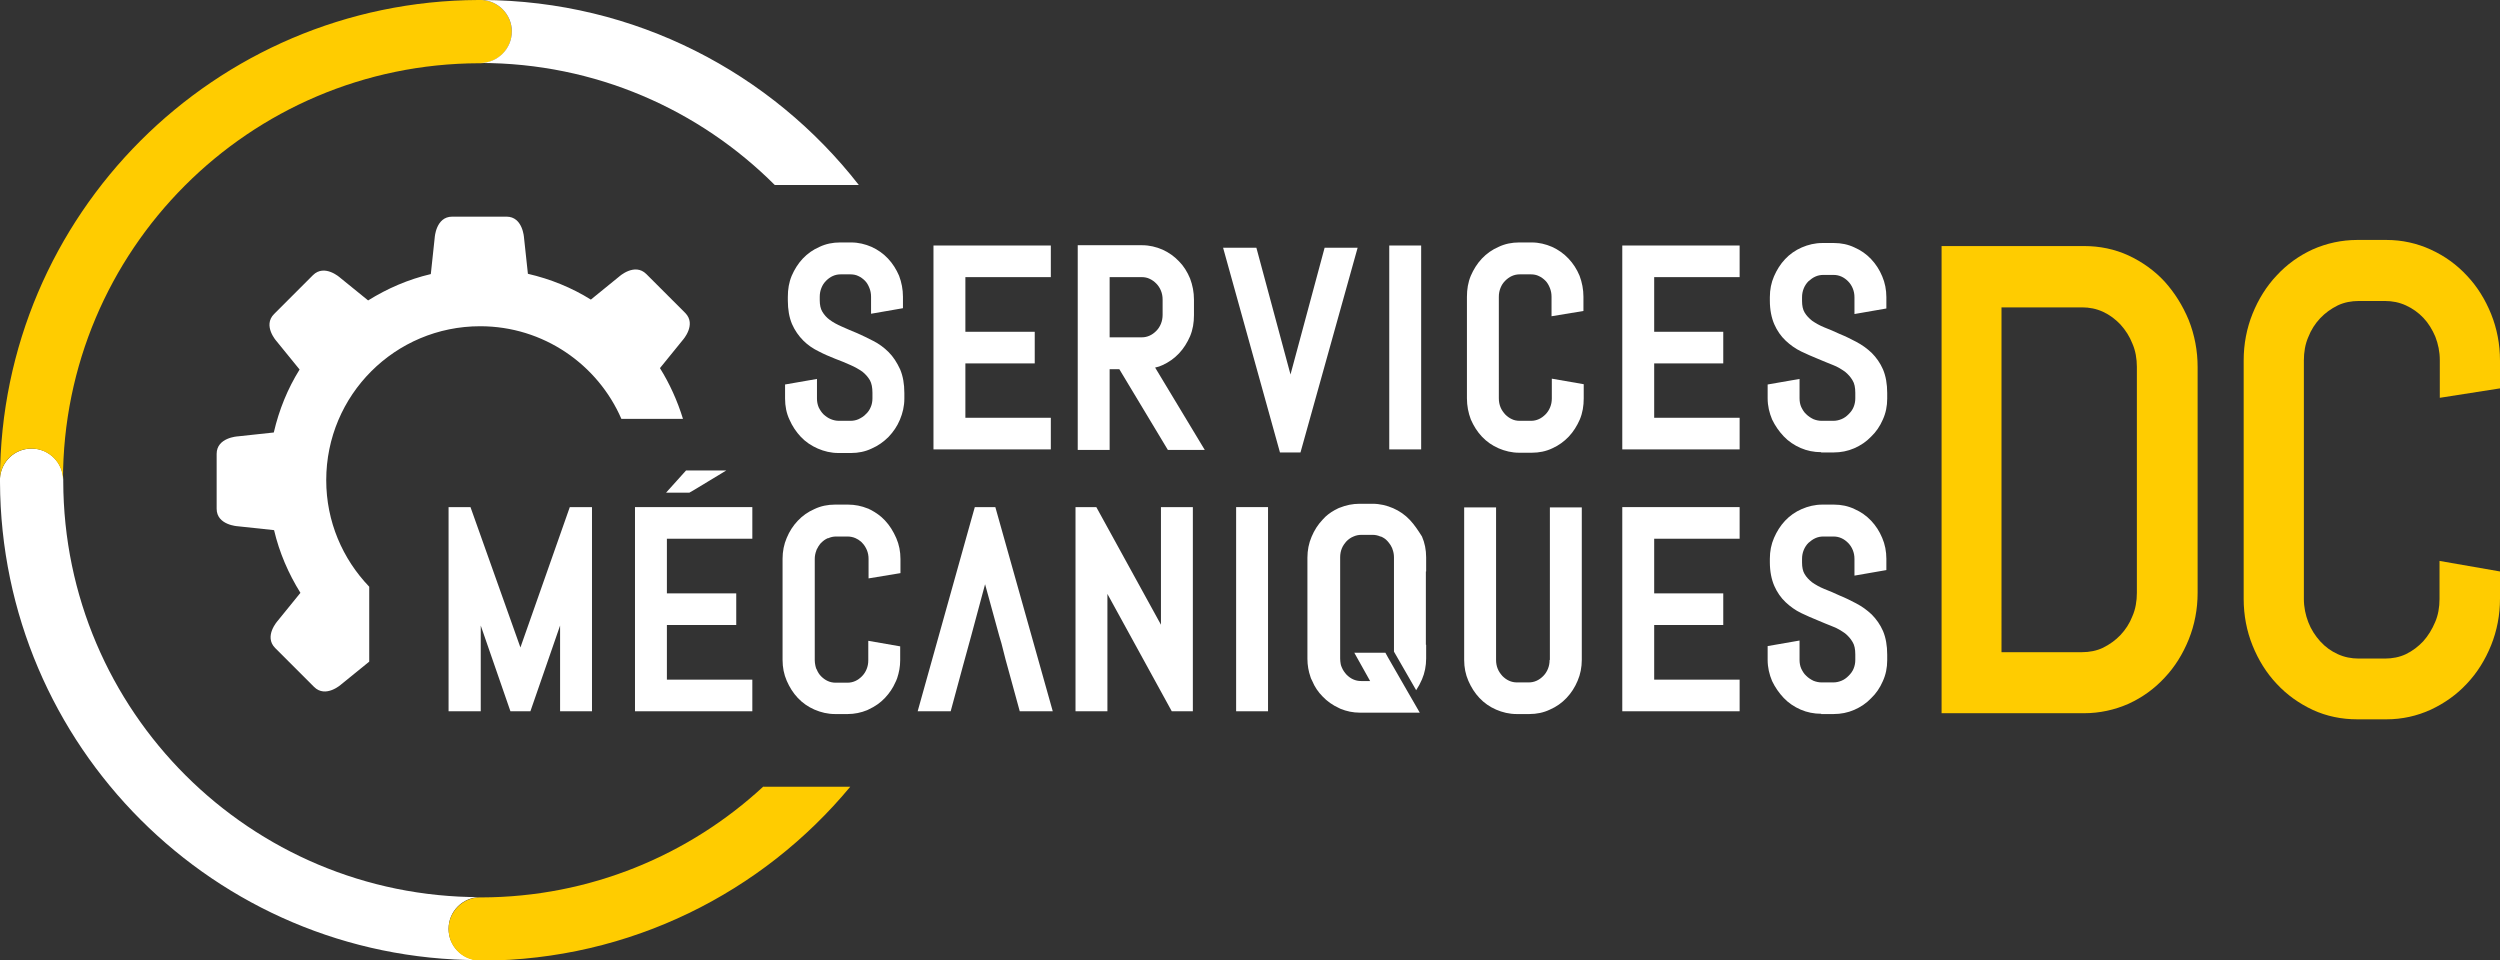 <svg xmlns="http://www.w3.org/2000/svg" xmlns:xlink="http://www.w3.org/1999/xlink" id="Calque_1" x="0px" y="0px" viewBox="0 0 901.2 346.2" style="enable-background:new 0 0 901.2 346.2;" xml:space="preserve"><rect x="0" y="0" width="901.2" height="346.2" fill="#333333" stroke="none"/><style type="text/css">	.st0{fill:#FFCC00;}	.st1{fill:#FFFFFF;}</style><g>	<g>		<path class="st0" d="M780.3,101.5c-3.7-4-8.1-7.1-13-9.4c-5-2.3-10.4-3.4-16-3.4h-51.4v168.4h51.4c5.6,0,11-1.2,16-3.4   c5-2.3,9.3-5.4,13-9.4c3.7-3.9,6.6-8.6,8.7-13.8c2.1-5.2,3.2-10.9,3.2-16.8v-81.4c0-5.9-1.1-11.6-3.2-16.9   C786.8,110.1,783.9,105.5,780.3,101.5z M770.3,132.3v81.4c0,3-0.5,5.9-1.6,8.4c-1,2.6-2.5,4.9-4.3,6.8c-1.8,1.9-3.9,3.4-6.3,4.6   c-2.3,1.1-4.9,1.6-7.6,1.6h-29V110.8h29c2.7,0,5.2,0.5,7.6,1.6c2.4,1.1,4.5,2.7,6.3,4.6c1.8,2,3.3,4.3,4.3,6.9   C769.8,126.4,770.3,129.3,770.3,132.3z"></path>		<path class="st0" d="M901.2,140v-10c0-5.9-1.1-11.6-3.2-16.8c-2.1-5.2-5-9.9-8.7-13.8c-3.7-4-8-7.1-13-9.4c-5-2.3-10.4-3.5-16-3.5   h-10.6c-5.6,0-11,1.2-16,3.4c-5,2.3-9.3,5.4-13,9.4c-3.7,3.9-6.6,8.6-8.7,13.8c-2.1,5.2-3.2,10.9-3.2,16.8v86   c0,5.9,1.1,11.6,3.2,16.8c2.1,5.2,5,9.9,8.7,13.8c3.7,4,8.1,7.1,13,9.4c5,2.3,10.4,3.4,16,3.4h10.6c5.6,0,11-1.2,16-3.5   c4.9-2.3,9.3-5.4,13-9.4c3.7-3.9,6.6-8.6,8.7-13.8c2.1-5.2,3.2-10.9,3.2-16.8V206l-21.8-3.8v13.7c0,3-0.5,5.9-1.6,8.4   c-1.1,2.6-2.5,4.9-4.3,6.9c-1.8,1.9-3.9,3.5-6.2,4.6c-2.3,1.1-4.9,1.6-7.6,1.6h-9.4c-2.7,0-5.2-0.5-7.6-1.6   c-2.4-1.1-4.5-2.6-6.3-4.6c-1.8-2-3.3-4.3-4.3-6.9c-1-2.6-1.6-5.4-1.6-8.4v-86c0-3,0.5-5.9,1.6-8.4c1-2.6,2.5-4.9,4.3-6.8   c1.8-1.9,3.9-3.4,6.3-4.6c2.3-1.1,4.9-1.6,7.6-1.6h9.4c2.7,0,5.2,0.5,7.6,1.6c2.4,1.1,4.5,2.6,6.3,4.5c1.8,1.9,3.2,4.2,4.3,6.8   c1,2.6,1.6,5.4,1.6,8.4v13.6L901.2,140z"></path>	</g>	<g>		<path class="st1" d="M0,173.8c0-0.2,0-0.5,0-0.7c0-0.2,0-0.5,0-0.7c0.4-6,5.3-10.7,11.4-10.7c6.2,0,11.3,5,11.4,11.2   c0,0.1,0,0.2,0,0.2c0,0.1,0,0.2,0,0.2c0,0.1,0,0.1,0,0.2c0.2,82.9,67.4,149.9,150.3,149.9l0,0c-6.3,0-11.4,5.1-11.4,11.4   c0,6.1,4.8,11,10.8,11.3C77.4,345.9,0.4,268.9,0,173.8"></path>		<path class="st0" d="M172.4,0c0.2,0,0.5,0,0.7,0c0.2,0,0.5,0,0.7,0c6,0.4,10.7,5.3,10.7,11.4c0,6.2-5,11.3-11.2,11.4   c-0.1,0-0.2,0-0.2,0c-0.1,0-0.2,0-0.2,0c-0.1,0-0.1,0-0.2,0C89.8,23,22.7,90.2,22.7,173.1l0,0c0-6.3-5.1-11.4-11.4-11.4   c-6.1,0-11,4.8-11.3,10.8C0.3,77.4,77.3,0.4,172.4,0"></path>		<path class="st1" d="M133.1,211.5c-9.6-10-15.5-23.5-15.5-38.4c0-30.7,24.8-55.5,55.5-55.5c22.8,0,42.4,13.8,50.9,33.4h22.2   c-2-6.5-4.8-12.7-8.3-18.3l8.2-10.1c0,0,5.1-5.6,0.9-9.8l-3.3-3.3l-7.4-7.4l-3.3-3.3c-4.2-4.2-9.8,0.9-9.8,0.9l-10.2,8.3   c-6.9-4.3-14.5-7.4-22.7-9.3l-1.4-13c0,0-0.4-7.6-6.3-7.6h-4.7h-10.4H163c-5.9,0-6.3,7.6-6.3,7.6l-1.4,13.1   c-8.1,1.9-15.7,5.2-22.6,9.5l-10.1-8.2c0,0-5.6-5.1-9.8-0.9l-3.3,3.3l-7.4,7.4l-3.3,3.3c-4.2,4.2,0.9,9.8,0.9,9.8l8.3,10.2   c-4.3,6.9-7.4,14.5-9.3,22.7l-13,1.4c0,0-7.6,0.4-7.6,6.3v4.7v10.4v4.7c0,5.9,7.6,6.3,7.6,6.3l13.1,1.4c1.9,8.1,5.2,15.7,9.5,22.6   l-8.2,10.1c0,0-5.1,5.6-0.9,9.8l3.3,3.3l7.4,7.4l3.3,3.3c4.2,4.2,9.8-0.9,9.8-0.9l10.1-8.2V211.5z"></path>		<path class="st1" d="M173.1,22.7L173.1,22.7c41.5,0,79,16.8,106.2,44h30.3C278.1,26.3,229,0.2,173.7,0c6,0.3,10.8,5.3,10.8,11.3   C184.5,17.6,179.4,22.7,173.1,22.7z"></path>		<path class="st0" d="M275.2,283.5c-26.7,24.7-62.4,39.9-101.7,40c-0.1,0-0.1,0-0.2,0c-0.1,0-0.2,0-0.2,0c-0.1,0-0.2,0-0.2,0   c-6.2,0.1-11.2,5.2-11.2,11.4c0,6.1,4.7,11,10.7,11.4c0.2,0,0.5,0,0.7,0c0.2,0,0.5,0,0.7,0v0c53.4-0.2,101.1-24.6,132.7-62.7   H275.2z"></path>	</g>	<g>		<g>			<g>				<polygon class="st1" points="205.4,182.8 205.4,182.8 187.6,233.4 169.6,182.8 169.6,182.8 161.7,182.8 161.7,182.8      161.7,256.4 161.7,256.4 173.3,256.4 173.3,256.4 173.3,225.5 184,256.4 184,256.4 191.2,256.4 191.2,256.4 201.9,225.5      201.9,256.4 201.9,256.4 213.4,256.4 213.4,256.4 213.4,182.8 213.4,182.8     "></polygon>				<polygon class="st1" points="250.4,176.5 261.8,169.6 261.8,169.6 247.3,169.6 247.3,169.6 240.1,177.6 248.5,177.6      248.5,177.6     "></polygon>				<polygon class="st1" points="228.9,182.8 228.9,182.8 228.9,256.4 228.9,256.4 271.2,256.4 271.2,256.4 271.2,245 271.2,245      240.4,245 240.4,225.3 265.4,225.3 265.4,225.3 265.4,213.9 265.4,213.9 240.4,213.9 240.4,194.2 271.2,194.2 271.2,194.2      271.2,182.8 271.2,182.8     "></polygon>				<path class="st1" d="M319,187.6c-1.5-1.6-3.2-2.8-5.1-3.8c-0.3-0.1-0.6-0.3-0.8-0.4c-0.1,0-0.2-0.1-0.3-0.1     c-2.2-0.9-4.6-1.4-7.1-1.4h0H301h0c-2.6,0-5.1,0.5-7.4,1.6c-2.3,1-4.3,2.4-6,4.2c-1.7,1.8-3,3.8-4,6.2c-1,2.3-1.5,4.9-1.5,7.5     v36.5c0,2.7,0.5,5.2,1.5,7.5c1,2.3,2.3,4.4,4,6.2c1.7,1.8,3.7,3.2,6,4.2c2.3,1,4.8,1.6,7.4,1.6h0h4.6h0c2.4,0,4.8-0.5,7-1.4     c0.1-0.1,0.3-0.1,0.4-0.2c0.1,0,0.1-0.1,0.2-0.1c2.2-1,4.2-2.4,5.8-4.1c1.6-1.7,2.9-3.6,3.8-5.7c0.1-0.1,0.1-0.3,0.2-0.4     c0.1-0.3,0.3-0.7,0.4-1c0.7-2.1,1.1-4.2,1.1-6.5v-5l-11.5-2v0l0,0v7c0,1.2-0.2,2.2-0.6,3.2c-0.4,1-1,1.9-1.7,2.6     c-0.7,0.7-1.5,1.3-2.4,1.7c-0.9,0.4-1.8,0.6-2.9,0.6h-4.1c-1.1,0-2-0.2-2.9-0.6c-0.9-0.4-1.7-1-2.4-1.7     c-0.7-0.7-1.2-1.5-1.6-2.5c0,0,0-0.1-0.1-0.1c-0.2-0.5-0.3-0.9-0.4-1.4c-0.1-0.6-0.2-1.1-0.2-1.8v-36.5c0-1.1,0.2-2.1,0.6-3.1     c0,0,0-0.1,0-0.1c0-0.1,0.1-0.1,0.1-0.2c0.4-0.8,0.8-1.5,1.3-2.1c0.1-0.1,0.2-0.2,0.3-0.3c0,0,0,0,0.1-0.1     c0.7-0.7,1.4-1.2,2.3-1.6c0,0,0,0,0.1,0c0,0,0.1,0,0.1,0c0.9-0.4,1.8-0.6,2.8-0.6h4.1c1,0,2,0.2,2.9,0.6     c0.7,0.3,1.3,0.7,1.9,1.2c0.2,0.2,0.4,0.3,0.5,0.5c0,0,0,0,0.1,0.1c0.7,0.7,1.2,1.6,1.6,2.5c0.4,1,0.6,2,0.6,3.2v7h0l11.5-1.9     v-5.1c0-2.7-0.5-5.2-1.5-7.5C322,191.5,320.7,189.4,319,187.6z"></path>				<polygon class="st1" points="358.8,182.8 351.4,182.8 351.4,182.8 350.1,187.4 330.8,256.4 330.8,256.4 342.7,256.4      342.7,256.4 347,240.5 350.1,229.2 355.1,210.6 360.2,229.2 360.2,229.2 361,231.9 362.5,237.8 363.3,240.7 363.3,240.7      367.6,256.4 367.6,256.4 379.5,256.4 379.5,256.4 358.8,182.8     "></polygon>				<polygon class="st1" points="418.5,182.8 418.5,182.8 418.5,225.2 395.2,182.8 395.2,182.8 387.7,182.8 387.7,182.8      387.7,256.4 387.7,256.4 399.2,256.4 399.2,256.4 399.2,214.1 422.4,256.4 422.4,256.4 430,256.4 430,256.4 430,182.8      430,182.8     "></polygon>				<polygon class="st1" points="445.6,182.8 445.6,182.8 445.6,256.4 445.6,256.4 457.1,256.4 457.1,256.4 457.1,182.8      457.1,182.8     "></polygon>				<polygon class="st1" points="500.8,88.5 500.8,88.5 500.8,162 500.8,162 512.3,162 512.3,162 512.3,88.5 512.3,88.5     "></polygon>				<path class="st1" d="M558.6,237.9c0,1.2-0.2,2.2-0.6,3.2c-0.4,1-1,1.9-1.7,2.6c-0.7,0.7-1.5,1.3-2.4,1.7     c-0.9,0.4-1.8,0.6-2.9,0.6h-4.1c-1.1,0-2-0.2-2.9-0.6c-0.9-0.4-1.7-1-2.4-1.7c-0.7-0.8-1.3-1.6-1.7-2.6c-0.4-1-0.6-2-0.6-3.2     v-55h-11.5v55c0,2.7,0.5,5.2,1.5,7.5c1,2.3,2.3,4.4,4,6.2c1.7,1.8,3.7,3.2,6,4.2c2.3,1,4.8,1.6,7.4,1.6h4.6     c2.6,0,5.1-0.5,7.4-1.6c2.3-1,4.3-2.4,6-4.2c1.7-1.8,3-3.8,4-6.2c1-2.3,1.5-4.9,1.5-7.5v-55h-11.5V237.9z"></path>				<polygon class="st1" points="627.1,194.2 627.1,182.8 584.8,182.8 584.8,256.4 627.1,256.4 627.1,245 596.3,245 596.3,225.3      621.2,225.3 621.2,213.9 596.3,213.9 596.3,194.2     "></polygon>				<polygon class="st1" points="627.1,99.9 627.1,88.5 584.8,88.5 584.8,162 627.1,162 627.1,150.6 596.3,150.6 596.3,131      621.2,131 621.2,119.6 596.3,119.6 596.3,99.9     "></polygon>				<polygon class="st1" points="378.8,99.9 378.8,88.5 336.5,88.5 336.5,162 378.8,162 378.8,150.6 348,150.6 348,131 373,131      373,119.6 348,119.6 348,99.9     "></polygon>				<path class="st1" d="M508.2,187.4c-1.7-1.8-3.7-3.2-6-4.2c-2.3-1-4.8-1.6-7.4-1.6h0h-0.1h0h-4.5h0h-0.1h0     c-2.5,0-4.9,0.5-7.1,1.4c-0.1,0-0.2,0.1-0.3,0.1c-0.3,0.1-0.6,0.3-0.8,0.4c-0.3,0.1-0.5,0.3-0.8,0.4c-1.6,0.9-3.1,2-4.3,3.4     c-1.7,1.8-3,3.8-4,6.2c-1,2.3-1.5,4.9-1.5,7.5v36.5c0,2.3,0.4,4.5,1.1,6.5c0.1,0.3,0.2,0.7,0.4,1c0.1,0.1,0.1,0.3,0.2,0.4     c0.9,2.2,2.2,4.1,3.8,5.7c1.6,1.7,3.6,3.1,5.8,4.1c0.1,0,0.1,0.1,0.2,0.1c0.1,0.1,0.3,0.1,0.4,0.2c2.2,0.9,4.5,1.4,7,1.4h0h0.1     h0h0.8h3.7h0h0.1h0h4.6h0.5h10.6l1.2,0l-4.1-7.1l-7.3-12.7l-1-1.8h-11.2l5.7,10.2h-3.2c-1.1,0-2-0.2-2.9-0.6     c-0.9-0.4-1.7-1-2.4-1.7c-0.7-0.8-1.3-1.6-1.7-2.6c-0.2-0.4-0.3-0.8-0.4-1.2c-0.1-0.6-0.2-1.3-0.2-2v-36.5     c0-1.2,0.2-2.2,0.6-3.2c0.4-1,1-1.8,1.7-2.6c0.7-0.7,1.5-1.3,2.5-1.7c0.9-0.4,1.8-0.6,2.9-0.6h4c1,0,1.9,0.2,2.8,0.6     c0,0,0.1,0,0.1,0c0,0,0,0,0.1,0c0.9,0.4,1.7,0.9,2.3,1.6c0,0,0,0,0.1,0.1c0.2,0.2,0.3,0.4,0.5,0.6c0.4,0.5,0.8,1.1,1.1,1.8     c0,0.1,0.1,0.2,0.1,0.2c0,0,0,0.1,0,0.1c0.4,1,0.6,2,0.6,3.1v34l8,13.9c0.8-1.2,1.5-2.5,2.1-3.9c1-2.3,1.5-4.9,1.5-7.5v-5     l-0.1,0v-26.4l0.1,0v-5.1c0-2.7-0.5-5.2-1.5-7.5C511.2,191.2,509.9,189.2,508.2,187.4z"></path>				<polygon class="st1" points="489.5,235.2 489.5,235.2 489.5,235.2     "></polygon>			</g>			<path class="st1" d="M656.5,257.3c-2.6,0-5.1-0.5-7.4-1.5c-2.3-1-4.4-2.4-6.1-4.2c-1.7-1.8-3.1-3.8-4.2-6.1    c-1-2.4-1.6-4.9-1.6-7.6v-5l11.5-2v7c0,1.1,0.2,2.2,0.6,3.1c0.5,1,1,1.9,1.8,2.6c0.8,0.8,1.6,1.3,2.6,1.8c1,0.4,2,0.6,3,0.6h4.1    c1.1,0,2-0.2,3-0.6c1-0.4,1.8-1,2.6-1.8c0.8-0.8,1.4-1.6,1.8-2.6c0.4-1,0.6-2,0.6-3.1v-2c0-1.9-0.3-3.4-1-4.5    c-0.7-1.2-1.6-2.2-2.7-3.1c-1.3-0.9-2.7-1.8-4.3-2.4c-1.8-0.7-3.7-1.5-5.6-2.3c-2-0.8-4-1.7-5.9-2.6c-2.1-1-4-2.4-5.6-3.9    c-1.7-1.6-3.1-3.6-4.1-5.9c-1-2.3-1.6-5.2-1.6-8.5v-1.3c0-2.7,0.5-5.2,1.5-7.5c1-2.3,2.3-4.4,4-6.2c1.7-1.8,3.7-3.2,6-4.2    c2.3-1,4.8-1.6,7.4-1.6h4.2c2.6,0,5.1,0.5,7.4,1.6c2.3,1,4.3,2.4,6,4.2c1.7,1.8,3,3.8,4,6.2c1,2.3,1.5,4.9,1.5,7.5v4.1l-11.5,2    v-6c0-1.2-0.2-2.2-0.6-3.2c-0.4-1-1-1.9-1.7-2.6c-0.7-0.7-1.5-1.3-2.4-1.7c-0.9-0.4-1.8-0.6-2.9-0.6h-3.6c-1.1,0-2,0.2-2.9,0.6    c-0.9,0.4-1.7,1-2.5,1.7c-0.7,0.7-1.3,1.6-1.7,2.6c-0.4,1-0.6,2-0.6,3.2v1.3c0,1.7,0.3,3.1,0.9,4.1c0.7,1.2,1.6,2.1,2.7,3    c1.3,0.9,2.7,1.7,4.4,2.4c1.8,0.7,3.7,1.5,5.6,2.4c2,0.8,4,1.8,5.9,2.8c2.1,1.1,3.9,2.4,5.6,4c1.7,1.7,3.1,3.7,4.1,6    c1,2.4,1.5,5.2,1.5,8.5v2c0,2.7-0.5,5.2-1.6,7.6c-1,2.3-2.4,4.4-4.2,6.1c-1.7,1.8-3.8,3.2-6.1,4.2c-2.3,1-4.8,1.5-7.4,1.5H656.5z    "></path>			<path class="st1" d="M656.5,163c-2.6,0-5.1-0.5-7.4-1.5c-2.3-1-4.4-2.4-6.1-4.2c-1.7-1.8-3.1-3.8-4.2-6.1c-1-2.4-1.6-4.9-1.6-7.6    v-5l11.5-2v7c0,1.1,0.2,2.2,0.6,3.1c0.5,1,1,1.9,1.8,2.6c0.8,0.8,1.6,1.3,2.6,1.8c1,0.4,2,0.6,3,0.6h4.1c1.1,0,2-0.2,3-0.6    c1-0.4,1.8-1,2.6-1.8c0.8-0.8,1.4-1.6,1.8-2.6c0.4-1,0.6-2,0.6-3.1v-2c0-1.9-0.3-3.4-1-4.5c-0.7-1.2-1.6-2.2-2.7-3.1    c-1.3-0.9-2.7-1.8-4.3-2.4c-1.8-0.7-3.7-1.5-5.6-2.3c-2-0.8-4-1.7-5.9-2.6c-2.1-1-4-2.4-5.6-3.9c-1.7-1.6-3.1-3.6-4.1-5.9    c-1-2.3-1.6-5.2-1.6-8.5v-1.3c0-2.7,0.5-5.2,1.5-7.5c1-2.3,2.3-4.4,4-6.2c1.7-1.8,3.7-3.2,6-4.2c2.3-1,4.8-1.6,7.4-1.6h4.2    c2.6,0,5.1,0.5,7.4,1.6c2.3,1,4.3,2.4,6,4.2c1.7,1.8,3,3.8,4,6.2c1,2.3,1.5,4.9,1.5,7.5v4.1l-11.5,2v-6c0-1.2-0.2-2.2-0.6-3.2    c-0.4-1-1-1.9-1.7-2.6c-0.7-0.7-1.5-1.3-2.4-1.7c-0.9-0.4-1.8-0.6-2.9-0.6h-3.6c-1.1,0-2,0.2-2.9,0.6c-0.9,0.4-1.7,1-2.5,1.7    c-0.7,0.7-1.3,1.6-1.7,2.6c-0.4,1-0.6,2-0.6,3.2v1.3c0,1.7,0.3,3.1,0.9,4.1c0.7,1.2,1.6,2.1,2.7,3c1.3,0.9,2.7,1.7,4.4,2.4    c1.8,0.7,3.7,1.5,5.6,2.4c2,0.8,4,1.8,5.9,2.8c2.1,1.1,3.9,2.4,5.6,4c1.7,1.7,3.1,3.7,4.1,6c1,2.4,1.5,5.2,1.5,8.5v2    c0,2.7-0.5,5.2-1.6,7.6c-1,2.3-2.4,4.4-4.2,6.1c-1.7,1.8-3.8,3.2-6.1,4.2c-2.3,1-4.8,1.5-7.4,1.5H656.5z"></path>		</g>		<g>			<path class="st1" d="M320.3,126.9c-1.6-1.6-3.5-3-5.5-4c-1.9-1-3.8-1.9-5.8-2.8c-2-0.8-3.8-1.6-5.6-2.4c-1.6-0.7-3.1-1.5-4.3-2.4    c-1.1-0.8-2-1.8-2.7-3c-0.6-1-0.9-2.4-0.9-4.1V107c0-1.2,0.2-2.2,0.6-3.2c0.4-1,0.9-1.8,1.7-2.6c0.7-0.7,1.5-1.3,2.4-1.7    c0.9-0.4,1.8-0.6,2.8-0.6h3.6c1,0,2,0.2,2.8,0.6c0.9,0.4,1.7,1,2.4,1.7c0.7,0.7,1.2,1.6,1.6,2.6c0.4,1,0.6,2,0.6,3.2v6.1l11.5-2    V107c0-2.7-0.5-5.2-1.4-7.6c-1-2.3-2.3-4.4-4-6.2c-1.7-1.8-3.7-3.2-5.9-4.2c-2.3-1-4.8-1.6-7.3-1.6h-4.1c-2.6,0-5.1,0.5-7.4,1.6    c-2.3,1-4.3,2.4-6,4.2c-1.7,1.8-3,3.9-4,6.2c-1,2.4-1.4,4.9-1.4,7.6v1.3c0,3.3,0.5,6.1,1.5,8.5c1,2.3,2.4,4.3,4.1,6    c1.6,1.6,3.5,2.9,5.6,3.9c1.9,1,3.8,1.8,5.8,2.6c1.9,0.7,3.8,1.5,5.6,2.3c1.6,0.7,3,1.5,4.3,2.4c1.1,0.9,2,1.9,2.7,3.1    c0.6,1.1,0.9,2.6,0.9,4.5v2c0,1.1-0.2,2.2-0.6,3.1c-0.4,1-1,1.9-1.8,2.6c-0.7,0.8-1.6,1.3-2.6,1.8c-0.9,0.4-1.9,0.6-2.9,0.6h-4.1    c-1.1,0-2-0.2-3-0.6c-1-0.4-1.8-1-2.6-1.7c-0.8-0.8-1.3-1.6-1.8-2.6c-0.4-1-0.6-2-0.6-3.1v-7.1l-11.5,2v5.1    c0,2.7,0.5,5.3,1.6,7.6c1,2.3,2.4,4.4,4.1,6.2c1.7,1.8,3.8,3.2,6.1,4.2c2.3,1,4.8,1.6,7.4,1.6h4.6c2.6,0,5.1-0.5,7.4-1.6    c2.3-1,4.3-2.4,6.1-4.2c1.7-1.8,3.1-3.8,4.1-6.2c1-2.4,1.6-4.9,1.6-7.6v-2c0-3.3-0.5-6.1-1.5-8.5    C323.3,130.6,322,128.6,320.3,126.9z"></path>			<path class="st1" d="M419.1,131.6c2.2-1,4.2-2.4,5.9-4.2c1.7-1.8,3-3.9,4-6.2c1-2.4,1.4-4.9,1.4-7.6V108c0-2.7-0.5-5.2-1.4-7.6    c-1-2.4-2.3-4.5-4-6.2c-1.7-1.8-3.7-3.2-5.9-4.2c-2.3-1-4.8-1.6-7.3-1.6h-23.3v73.8H400v-29.1h3.5l17.5,29.1h13.3l-17.9-29.7    C417.4,132.3,418.3,132,419.1,131.6z M400,99.9h11.6c1,0,2,0.2,2.8,0.6c0.9,0.4,1.7,1,2.4,1.7c0.7,0.7,1.3,1.6,1.7,2.6    c0.4,1,0.6,2,0.6,3.2v5.5c0,1.1-0.2,2.2-0.6,3.2c-0.4,1-1,1.9-1.7,2.6c-0.7,0.7-1.5,1.3-2.4,1.7c-0.9,0.4-1.8,0.6-2.8,0.6H400    V99.9z"></path>			<polygon class="st1" points="465.2,135 452.9,89.3 440.9,89.3 461.4,163.1 468.8,163.1 489.4,89.3 477.5,89.3    "></polygon>			<path class="st1" d="M565.4,93.2c-1.7-1.8-3.7-3.2-5.9-4.2c-2.3-1-4.8-1.6-7.3-1.6h-4.6c-2.6,0-5.1,0.5-7.4,1.6    c-2.3,1-4.3,2.4-6,4.2c-1.7,1.8-3,3.9-4,6.2c-1,2.4-1.4,4.9-1.4,7.6v36.6c0,2.7,0.5,5.2,1.4,7.6c1,2.3,2.3,4.4,4,6.2    c1.7,1.8,3.7,3.2,6,4.2c2.3,1,4.8,1.6,7.4,1.6h4.6c2.6,0,5.1-0.5,7.4-1.6c2.2-1,4.2-2.4,5.9-4.2c1.7-1.8,3-3.9,4-6.2    c1-2.4,1.4-4.9,1.4-7.6v-5.1l-11.5-2v7.1c0,1.2-0.2,2.2-0.6,3.2c-0.4,1-1,1.9-1.7,2.6c-0.7,0.7-1.5,1.3-2.4,1.7    c-0.9,0.4-1.8,0.6-2.8,0.6h-4.1c-1,0-2-0.2-2.8-0.6c-0.9-0.4-1.7-1-2.4-1.7c-0.7-0.8-1.3-1.6-1.7-2.6c-0.4-1-0.6-2-0.6-3.2V107    c0-1.2,0.2-2.2,0.6-3.2c0.4-1,0.9-1.8,1.7-2.6c0.7-0.7,1.5-1.3,2.4-1.7c0.9-0.4,1.8-0.6,2.8-0.6h4.1c1,0,2,0.2,2.8,0.6    c0.9,0.4,1.7,1,2.4,1.7c0.7,0.7,1.2,1.6,1.6,2.6c0.4,1,0.6,2,0.6,3.2v7l11.5-1.9V107c0-2.7-0.5-5.2-1.4-7.6    C568.4,97,567.1,95,565.4,93.2z"></path>		</g>	</g></g></svg>